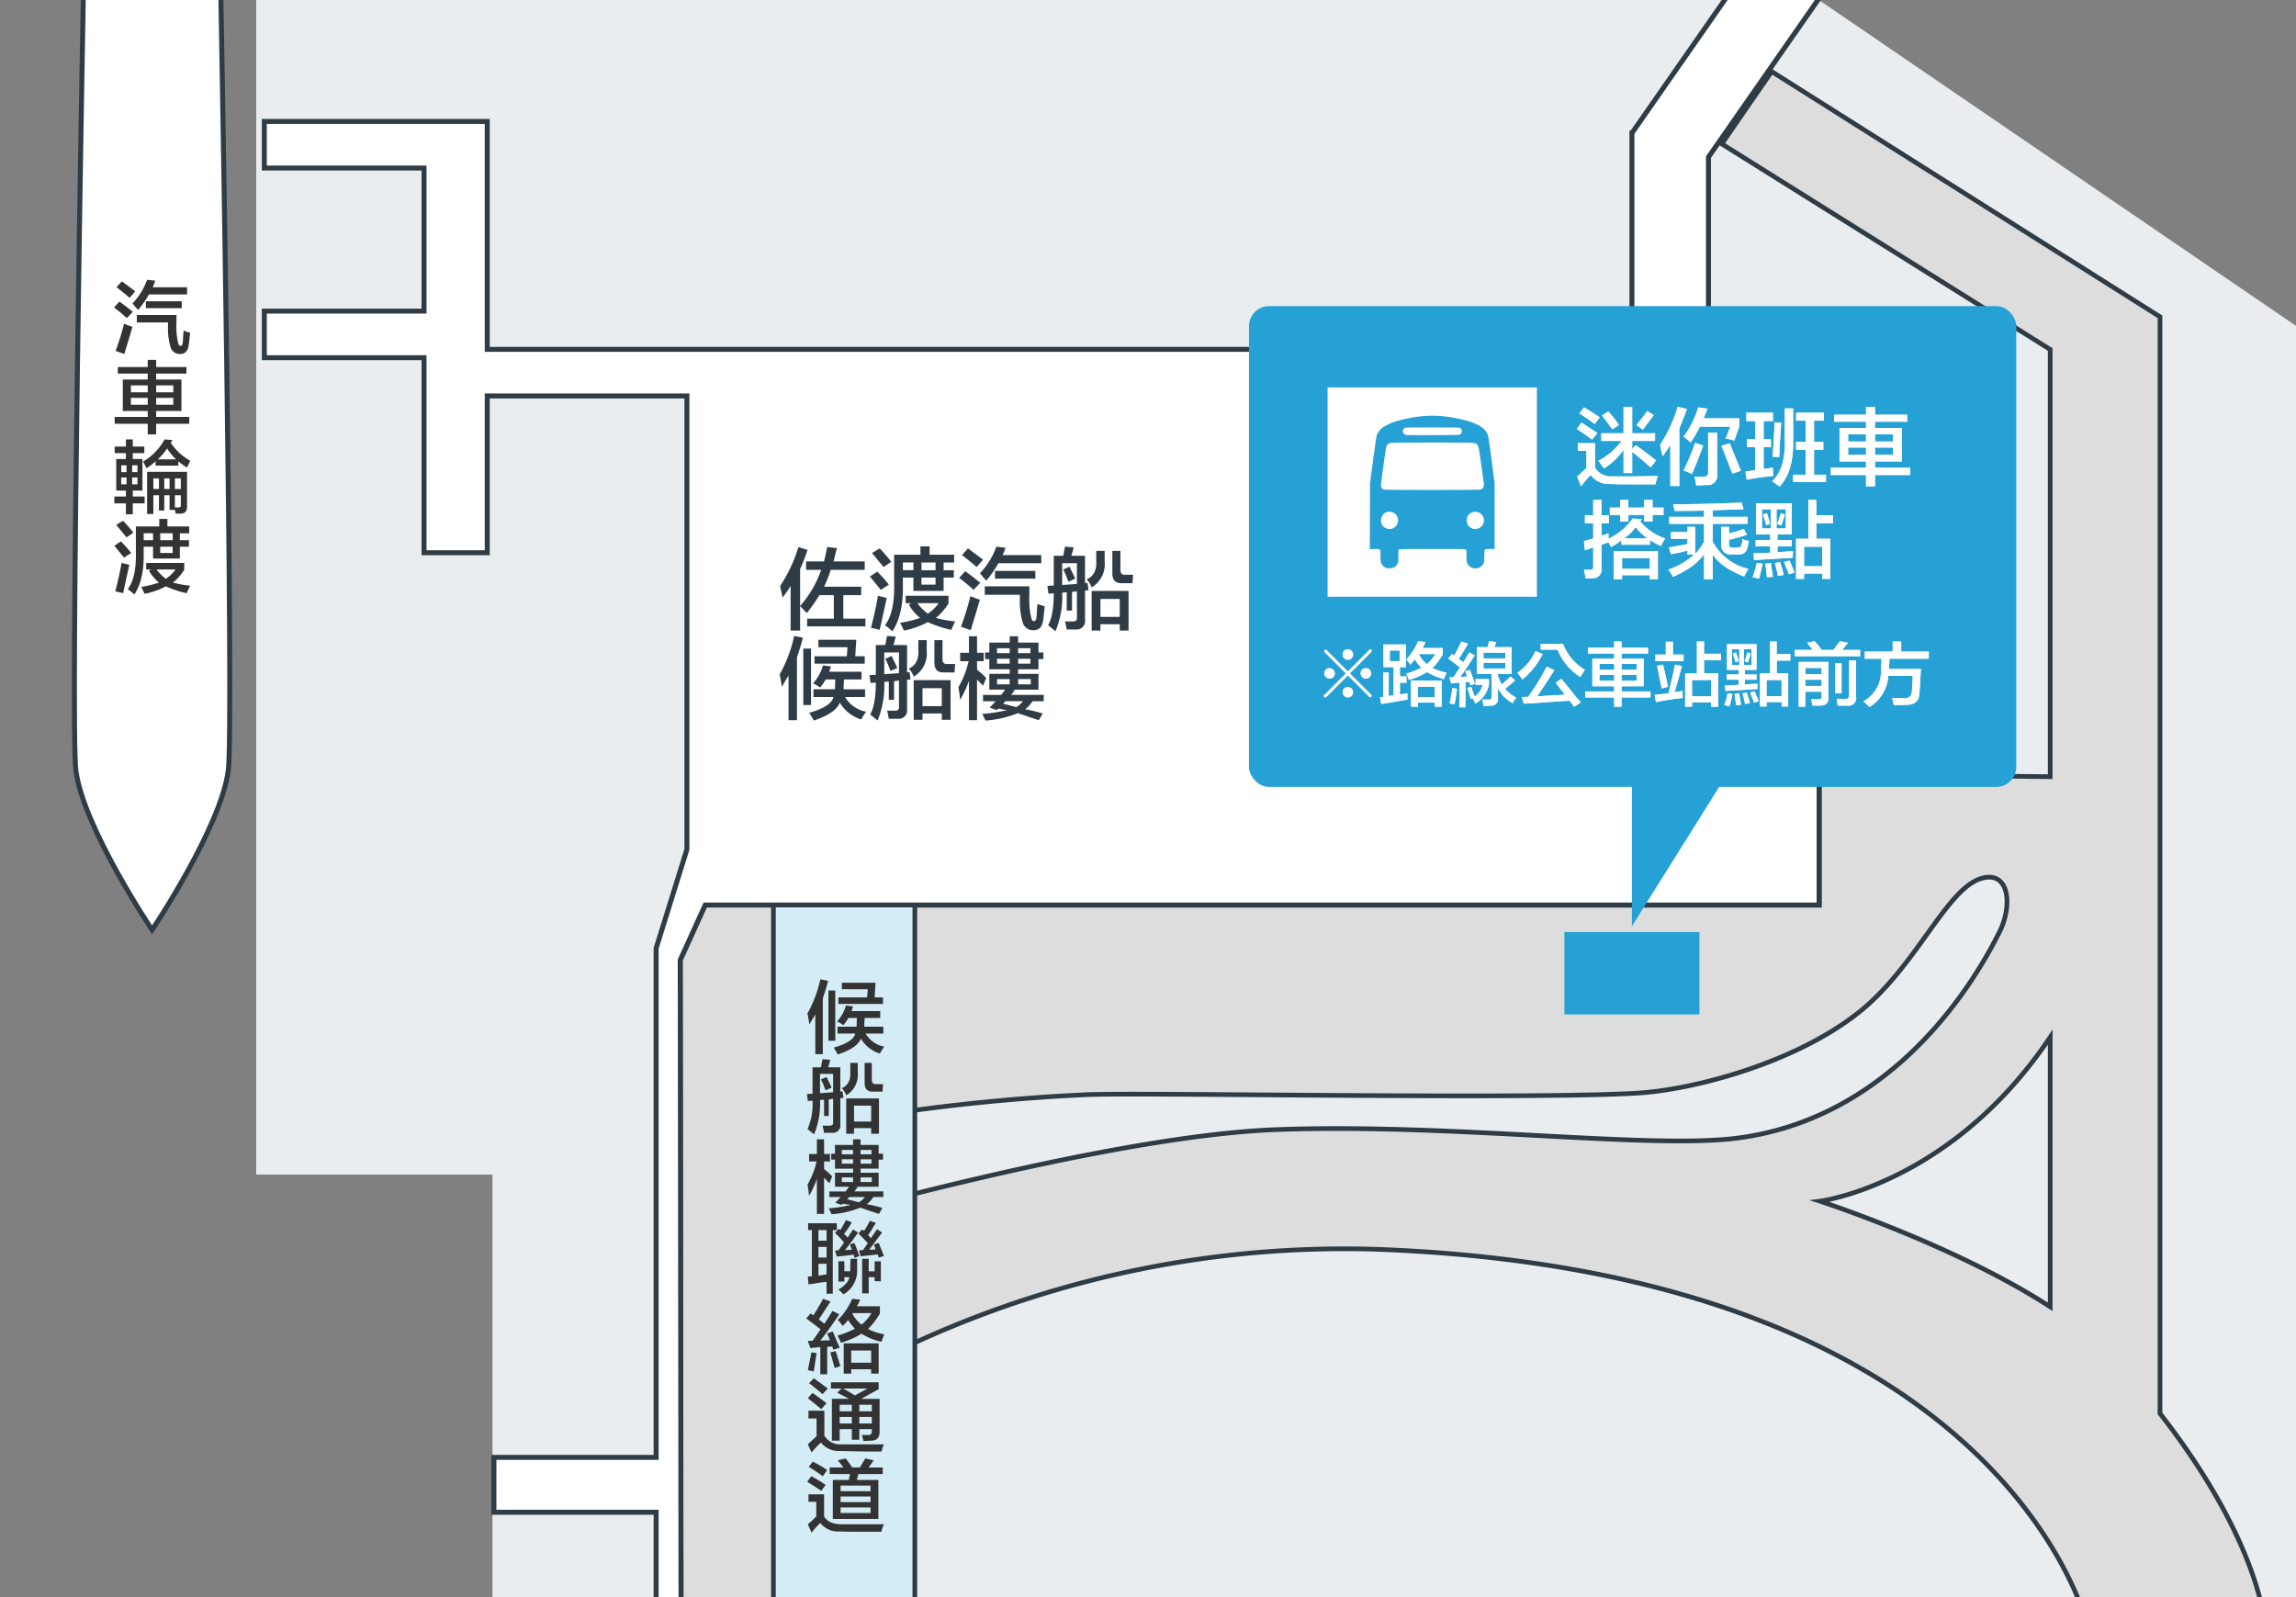 <svg xmlns="http://www.w3.org/2000/svg" viewBox="0 0 460 320"><rect x="0" y="0" width="460" height="320" fill="#808080" stroke="none"/><defs><style>.cls-1{fill:#e9edef;fill-rule:evenodd;}.cls-2,.cls-7{fill:none;}.cls-3{fill:#ddd;}.cls-3,.cls-4,.cls-7{stroke:#2f3c45;stroke-miterlimit:10;}.cls-3,.cls-7{stroke-width:0.939px;}.cls-4,.cls-5{fill:#fff;}.cls-6,.cls-8{fill:#26a1d6;}.cls-6{opacity:0.2;}.cls-9{fill:#2f3c45;}.cls-10{fill:#333;}</style></defs><title>terminal_zh-hant</title><g id="フロア"><polygon class="cls-1" points="51.333 0 51.333 235.333 98.667 235.333 98.667 320.667 460 320.667 460 65.292 364.417 0 51.333 0"/><rect class="cls-2" x="147.448" y="181.333" width="30.636"/><path class="cls-2" d="M400.621,186.667c2.6-5.224,2-12.333-3.667-10.667-6.97,2.05-12.959,17.519-24.333,26.667-12.8,10.294-33.214,15.627-44.333,16.333-21,1.333-99.5-.167-110.667.333-15.5.694-28.911,2.351-35.667,3.3V239.51c21.7-5.478,52.681-12.385,73.667-13.177,35.333-1.333,75,4.008,92.667,1.667C375.954,224.333,392.806,202.338,400.621,186.667Z"/><path class="cls-2" d="M364.621,240.667s27.067,8.8,46.133,21.164V207.8C390.954,237.333,364.621,240.667,364.621,240.667Z"/><path class="cls-3" d="M432.754,283.21V63.479h0l-77.8-49.146-10,14.5,65.8,41.194v85.592l-46.3-.522v26.236H141.287l-5,11L136.447,325l.007,6,45.5-.333V269.638a206.256,206.256,0,0,1,94.667-19.3C402.287,255.333,418.287,326,418.287,326l35.667,1.333S453.938,310.394,432.754,283.21ZM255.621,226.333c-20.986.792-51.967,7.7-73.667,13.177V222.634c6.755-.949,20.164-2.606,35.667-3.3,11.169-.5,89.667,1,110.667-.333,11.119-.706,31.533-6.039,44.333-16.333C384,193.519,389.984,178.05,396.954,176c5.667-1.667,6.272,5.443,3.667,10.667-7.815,15.671-24.667,37.667-52.333,41.333C330.622,230.341,290.954,225,255.621,226.333Zm155.133,35.5c-19.067-12.368-46.133-21.164-46.133-21.164s26.333-3.333,46.133-32.87Z"/><polygon class="cls-3" points="178.084 181.333 364.454 181.333 364.454 155.097 178.621 153 178.084 181.333"/><polygon class="cls-4" points="342.287 31.481 365.636 -2.042 353.054 -10.806 326.955 26.667 326.954 26.667 326.954 70 97.621 70 97.621 62.333 97.621 33.667 97.621 24.333 84.954 24.333 52.954 24.333 52.954 33.667 84.954 33.667 84.954 62.333 52.954 62.333 52.954 71.667 84.954 71.667 84.954 110.75 97.621 110.75 97.621 79.333 137.621 79.333 137.621 170.188 131.454 190 131.454 292 98.954 292 98.954 303 131.454 303 131.454 325 136.447 325 136.287 192.333 141.287 181.333 147.448 181.333 147.448 181.333 178.084 181.333 364.454 181.333 364.454 155.097 364.454 79.333 364.454 78 364.454 70 342.287 70 342.287 31.481"/><rect class="cls-5" x="154.954" y="181.333" width="28.333" height="184.333"/><rect class="cls-6" x="154.954" y="181.333" width="28.333" height="184.333"/><rect class="cls-7" x="154.954" y="181.333" width="28.333" height="184.333"/><path class="cls-4" d="M44.244-1.17H16.7s-2.662,146.495-1.5,155.522c1.471,11.431,15.27,31.959,15.27,31.959s13.8-20.528,15.27-31.959C46.906,145.325,44.244-1.17,44.244-1.17Z"/></g><g id="レイヤー_6" data-name="レイヤー 6"><rect class="cls-8" x="313.427" y="186.75" width="27.054" height="16.5"/></g><g id="中国語繁体"><g id="中国語繁体字吹き出し"><polygon class="cls-8" points="344.95 156.843 326.95 185.584 326.95 153.251 344.95 156.843"/><rect class="cls-8" x="250.235" y="61.334" width="153.718" height="96.333" rx="3.995" ry="3.995"/><rect class="cls-5" x="265.977" y="77.625" width="41.935" height="41.935"/><path class="cls-8" d="M292.3,87.123a.685.685,0,0,0,.567-.6.807.807,0,0,0-.363-.8c-.127-.058-1.685-.08-5.577-.079-5.011,0-5.411.011-5.55.123a.772.772,0,0,0-.169,1.053.6.6,0,0,0,.334.27c.108.023.228.054.266.067C281.979,87.215,292.044,87.182,292.3,87.123ZM296.492,98.1a1.3,1.3,0,0,0,.533-.219,1.464,1.464,0,0,0,.263-1.012c-.017-.116-.249-1.785-.516-3.708-.5-3.6-.554-3.85-.906-4.167s-.19-.322-8.835-.325c-5.85,0-8.244.02-8.471.077a1.146,1.146,0,0,0-.834.858c-.175.612-1.1,7.489-1.051,7.772a.9.9,0,0,0,.738.728C277.917,98.189,296.06,98.186,296.492,98.1Zm-.14,7.693a1.706,1.706,0,0,0,0-3.063,1.728,1.728,0,0,0-2.383.863,2.074,2.074,0,0,0,.051,1.437A1.72,1.72,0,0,0,296.351,105.8Zm-17.39.1a1.734,1.734,0,0,0,1.13-1.612,1.694,1.694,0,0,0-1.716-1.741,1.511,1.511,0,0,0-1.138.425,1.788,1.788,0,0,0-.067,2.546A1.839,1.839,0,0,0,278.962,105.895Zm-1.344,7.871a2.015,2.015,0,0,1-.867-.839c-.134-.251-.153-.42-.177-1.549a4.512,4.512,0,0,0-.108-1.319,6.175,6.175,0,0,0-1.051-.053h-.971l.021-6.6.021-6.6.612-4.576c.336-2.517.66-4.737.719-4.934a3.521,3.521,0,0,1,1.073-1.544,10.434,10.434,0,0,1,2.522-1.258,29.829,29.829,0,0,1,3.274-.777,22.776,22.776,0,0,1,9.127.1c3.837.748,5.752,1.784,6.291,3.4.1.292.343,1.963.743,5.042l.6,4.6V110h-.933a5.767,5.767,0,0,0-1.014.053,4.364,4.364,0,0,0-.11,1.284c-.033,1.428-.1,1.673-.588,2.1a1.846,1.846,0,0,1-2.908-.688,8.286,8.286,0,0,1-.081-1.4c0-.934-.019-1.15-.11-1.242s-.806-.11-6.719-.11-6.62.012-6.719.11-.111.312-.111,1.285c0,1.086-.013,1.2-.167,1.526a1.427,1.427,0,0,1-.818.8A2.459,2.459,0,0,1,277.618,113.765Z"/></g><g id="中国語繁体字"><path class="cls-5" d="M318.971,88.073q-.466-.331-1.262-.93l-1.793-1.2.93-1.262q.664.4,1.859,1.2.863.6,1.328.863Zm-2.191,9.363-.8-1.926q.4-.331,1.129-1.062a7.515,7.515,0,0,1,.73-.664V90.331h-1.727V88.8h3.453v4.914a3.651,3.651,0,0,0,3.453,1.727q2.522.067,9.164-.066l-.133.266a11.334,11.334,0,0,0-.4,1.395H326.01q-2.06,0-3.387-.066a4.463,4.463,0,0,1-3.918-1.793A17.348,17.348,0,0,0,316.78,97.437ZM319.5,84.952q-.466-.331-1.262-.93l-1.793-1.2.93-1.2q1.66,1,3.121,1.992Zm1.328,3.387V86.812h4.449V81.565h1.727v5.246h4.582v1.527h-4.582V90l.73-.8q1.793,1.263,4.051,3.055l-1.062,1.395q-1.462-1.327-3.719-3.121v4.25H325.28V90.132a13.854,13.854,0,0,1-3.918,3.719q-.532-.729-1.129-1.527a13.021,13.021,0,0,0,4.648-3.984Zm2.191-2.324q-1-1.395-2.059-2.789l1.262-.8a23.923,23.923,0,0,1,2.125,2.723Zm6.109.066-1.262-.93a32.977,32.977,0,0,0,2.125-2.789l1.328.8q-.466.665-1.395,1.859Q329.4,85.75,329.131,86.081Z"/><path class="cls-5" d="M333.124,91.394a13.108,13.108,0,0,1-.465-2.059.493.493,0,0,1-.066-.2,27.884,27.884,0,0,0,3.52-7.637l1.859.465q-.731,1.992-1.527,3.852V97.37h-1.793v-8.3A23.4,23.4,0,0,1,333.124,91.394Zm14.344-3.121a1.011,1.011,0,0,1-.4-.133q-.93-.2-1.328-.266l.93-2.391h-6.109a24.618,24.618,0,0,1-1.859,3.188,13,13,0,0,0-1.395-1.2,18.119,18.119,0,0,0,2.922-5.844l1.859.266q-.4,1.063-.8,1.926h7.172v1.594Zm-8.5,6.707q-.665-.331-1.66-.73a49.438,49.438,0,0,0,2.324-5.512l1.594.531Q340.428,91.593,338.967,94.979Zm.863,2.258a17.183,17.183,0,0,0-.332-1.727h1.727q1.062.066,1-.93v-7.9h1.793v8.3a1.874,1.874,0,0,1-2.125,2.191c-.178,0-.51.021-1,.066Zm7.238-2.324a5.345,5.345,0,0,0-.266-.73q-1.2-3.187-1.926-4.848l1.66-.531q.929,2.325,2.258,5.512Z"/><path class="cls-5" d="M349.888,84.354v-1.66H355.2v1.66h-1.859v3.652H354.8V89.6h-1.461v4.383c.221-.044.531-.088.93-.133a5.655,5.655,0,0,1,.93-.133q0,.864.066,1.66a47.731,47.731,0,0,0-5.312.73l-.266-1.66a15.3,15.3,0,0,0,1.992-.266V89.6h-1.66V88.007h1.66V84.354ZM356.529,97.5a15.263,15.263,0,0,0-1.461-1.062,8.229,8.229,0,0,0,1.992-3.387,16.544,16.544,0,0,0,.531-4.781V81.831h1.66v6.508Q359.383,94.449,356.529,97.5Zm-.066-5.91q-.665-.066-1.328-.066.265-3.054.4-6.906l1.328.066q-.067,1-.2,2.988Q356.528,90.332,356.462,91.593Zm3.387-7.3V82.694h5.578v1.594h-1.992v4.25h1.859v1.594h-1.859v4.98h2.391v1.461h-6.574V95.112h2.523v-4.98h-1.926V88.538h1.926v-4.25Z"/><path class="cls-5" d="M367.481,84.487V83.093h6.375V81.565h1.793v1.527h6.441v1.395h-6.441v1.262h5.379v6.707h-5.379v1.262h7.039v1.461h-7.039v2.258h-1.793V95.179h-7.039V93.718h7.039V92.456h-5.312V85.749h5.313V84.487Zm2.789,2.523v1.461h3.586V87.011Zm0,2.656v1.461h3.586V89.667Zm9.031-2.656h-3.652v1.461H379.3Zm-3.652,2.656v1.461H379.3V89.667Z"/><path class="cls-5" d="M317.542,104.821v-1.594h1.66v-3.055h1.66v3.055h1.461v1.594h-1.461v2.523l1.395-.465v1.063a12.224,12.224,0,0,0,4.848-4.051l1.793.133-.266.465a10.8,10.8,0,0,0,4.98,3.387,16.9,16.9,0,0,0-.863,1.527,16.162,16.162,0,0,1-2.191-1.2v.93h-5.711v-.863a16.576,16.576,0,0,1-2.059,1.328l-.531-.93-1.395.465v4.781a1.672,1.672,0,0,1-1.66,1.926q-.6,0-1.527.066a7.115,7.115,0,0,1-.133-.863q-.133-.532-.2-.863h1.063q.863.066.8-.664v-3.852l-1.66.6-.2-1.859q.863-.2,1.859-.531v-3.055Zm4.98-1.66V101.7h2.059v-1.527h1.66V101.7h3.188v-1.527h1.66V101.7h2.191v1.461h-2.191v1.328h-1.66v-1.328h-3.187v1.328h-1.66v-1.328Zm.8,12.883V110.4h8.832v5.645h-1.594v-.8H324.98v.8Zm1.66-4.25v2.191h5.578v-2.191Zm2.723-6.176a10.257,10.257,0,0,1-2.324,2.258h4.715A11.189,11.189,0,0,1,327.7,105.618Z"/><path class="cls-5" d="M335.5,102.364a7.023,7.023,0,0,1-.133-.8,1.52,1.52,0,0,1-.133-.531q6.242,0,13.68-.332l.4,1.328-6.176.2v1.328h6.973v1.395H343.14v3.586a10.908,10.908,0,0,0,7.172,5.445,7.429,7.429,0,0,0-.863,1.527q-4.715-1.86-6.309-4.449v4.98h-1.727V111q-1.727,2.59-6.242,4.582a8.224,8.224,0,0,0-.93-1.461,14.916,14.916,0,0,0,5.18-2.988h-1.328v-.8q-.665.133-1.992.465a11.674,11.674,0,0,0-1.328.266l-.4-1.395q1.46-.2,3.719-.664v-1.062h-3.32v-1.328h3.32v-1.062h1.527V111a13,13,0,0,0,1.793-2.457v-3.586h-6.973V103.56h6.973V102.3Q339.288,102.365,335.5,102.364Zm11.355,8.7a1.761,1.761,0,0,1-1.992-1.992v-3.52h1.527v1.328q.863-.2,2.523-.73a3.82,3.82,0,0,1,.465-.2l.6,1.2q-.6.2-1.992.6a15.882,15.882,0,0,0-1.594.465v.73q-.067.864.863.8h.73q.863,0,.93-.664a2.674,2.674,0,0,0,.2-1.062,4.035,4.035,0,0,0,.8.266,2.13,2.13,0,0,1,.465.133q-.067.2-.133.465a2.7,2.7,0,0,1-.2.93,1.539,1.539,0,0,1-1.727,1.262Z"/><path class="cls-5" d="M352.406,115.911a2.131,2.131,0,0,1-.6-.133,4.348,4.348,0,0,1-.664-.133,14.867,14.867,0,0,0,.8-2.855l1.2.133q-.2,1-.6,2.59A2.145,2.145,0,0,1,352.406,115.911Zm-.6-8.832v-6.242h7.172v6.242h-2.855v1.129h2.855v1.262h-2.855v1.2a28.751,28.751,0,0,1,3.121-.2,12.519,12.519,0,0,0-.066,1.262q-.6.067-6.508.4-1,.067-1.262.066l-.066-1.328,3.32-.133V109.47h-2.922v-1.262h2.922v-1.129Zm1.2-5.047v3.852H354.8v-3.852Zm.863,3.188q-.067-.265-.266-.93-.267-.8-.4-1.2l.8-.266c.044.178.133.465.266.863a11.286,11.286,0,0,1,.332,1.262ZM354,115.646q-.067-.731-.266-2.324.132,1.063-.066-.4l1.129-.133q.066.4.133,1.129.2,1.128.266,1.66Zm2.191-.266q-.067-.466-.266-1.262-.2-.863-.332-1.328l1.063-.133q.132.532.465,1.527a5.992,5.992,0,0,0,.266,1Zm1.594-13.348h-1.859v3.852h1.859Zm-.93,3.254-.8-.332q.331-.8.73-2.125l.8.266a.509.509,0,0,1-.066.2A16.947,16.947,0,0,1,356.855,105.286Zm1.527,9.762a10.1,10.1,0,0,0-.531-1.328q-.267-.729-.4-1.129l1.063-.266q.265.532.664,1.527.2.53.332.863Zm1.461.93v-8.035H362.3v-7.77h1.594v3.055h3.32v1.594h-3.32v3.121h2.789v8.035h-1.594v-1.062h-3.652v1.063Zm1.594-6.441v3.918h3.652v-3.918Z"/><path class="cls-5" d="M318.971,88.073q-.466-.331-1.262-.93l-1.793-1.2.93-1.262q.664.4,1.859,1.2.863.6,1.328.863Zm-2.191,9.363-.8-1.926q.4-.331,1.129-1.062a7.515,7.515,0,0,1,.73-.664V90.331h-1.727V88.8h3.453v4.914a3.651,3.651,0,0,0,3.453,1.727q2.522.067,9.164-.066l-.133.266a11.334,11.334,0,0,0-.4,1.395H326.01q-2.06,0-3.387-.066a4.463,4.463,0,0,1-3.918-1.793A17.348,17.348,0,0,0,316.78,97.437ZM319.5,84.952q-.466-.331-1.262-.93l-1.793-1.2.93-1.2q1.66,1,3.121,1.992Zm1.328,3.387V86.812h4.449V81.565h1.727v5.246h4.582v1.527h-4.582V90l.73-.8q1.793,1.263,4.051,3.055l-1.062,1.395q-1.462-1.327-3.719-3.121v4.25H325.28V90.132a13.854,13.854,0,0,1-3.918,3.719q-.532-.729-1.129-1.527a13.021,13.021,0,0,0,4.648-3.984Zm2.191-2.324q-1-1.395-2.059-2.789l1.262-.8a23.923,23.923,0,0,1,2.125,2.723Zm6.109.066-1.262-.93a32.977,32.977,0,0,0,2.125-2.789l1.328.8q-.466.665-1.395,1.859Q329.4,85.75,329.131,86.081Z"/><path class="cls-5" d="M333.124,91.394a13.108,13.108,0,0,1-.465-2.059.493.493,0,0,1-.066-.2,27.884,27.884,0,0,0,3.52-7.637l1.859.465q-.731,1.992-1.527,3.852V97.37h-1.793v-8.3A23.4,23.4,0,0,1,333.124,91.394Zm14.344-3.121a1.011,1.011,0,0,1-.4-.133q-.93-.2-1.328-.266l.93-2.391h-6.109a24.618,24.618,0,0,1-1.859,3.188,13,13,0,0,0-1.395-1.2,18.119,18.119,0,0,0,2.922-5.844l1.859.266q-.4,1.063-.8,1.926h7.172v1.594Zm-8.5,6.707q-.665-.331-1.66-.73a49.438,49.438,0,0,0,2.324-5.512l1.594.531Q340.428,91.593,338.967,94.979Zm.863,2.258a17.183,17.183,0,0,0-.332-1.727h1.727q1.062.066,1-.93v-7.9h1.793v8.3a1.874,1.874,0,0,1-2.125,2.191c-.178,0-.51.021-1,.066Zm7.238-2.324a5.345,5.345,0,0,0-.266-.73q-1.2-3.187-1.926-4.848l1.66-.531q.929,2.325,2.258,5.512Z"/><path class="cls-5" d="M349.888,84.354v-1.66H355.2v1.66h-1.859v3.652H354.8V89.6h-1.461v4.383c.221-.044.531-.088.93-.133a5.655,5.655,0,0,1,.93-.133q0,.864.066,1.66a47.731,47.731,0,0,0-5.312.73l-.266-1.66a15.3,15.3,0,0,0,1.992-.266V89.6h-1.66V88.007h1.66V84.354ZM356.529,97.5a15.263,15.263,0,0,0-1.461-1.062,8.229,8.229,0,0,0,1.992-3.387,16.544,16.544,0,0,0,.531-4.781V81.831h1.66v6.508Q359.383,94.449,356.529,97.5Zm-.066-5.91q-.665-.066-1.328-.066.265-3.054.4-6.906l1.328.066q-.067,1-.2,2.988Q356.528,90.332,356.462,91.593Zm3.387-7.3V82.694h5.578v1.594h-1.992v4.25h1.859v1.594h-1.859v4.98h2.391v1.461h-6.574V95.112h2.523v-4.98h-1.926V88.538h1.926v-4.25Z"/><path class="cls-5" d="M367.481,84.487V83.093h6.375V81.565h1.793v1.527h6.441v1.395h-6.441v1.262h5.379v6.707h-5.379v1.262h7.039v1.461h-7.039v2.258h-1.793V95.179h-7.039V93.718h7.039V92.456h-5.312V85.749h5.313V84.487Zm2.789,2.523v1.461h3.586V87.011Zm0,2.656v1.461h3.586V89.667Zm9.031-2.656h-3.652v1.461H379.3Zm-3.652,2.656v1.461H379.3V89.667Z"/><path class="cls-5" d="M317.542,104.821v-1.594h1.66v-3.055h1.66v3.055h1.461v1.594h-1.461v2.523l1.395-.465v1.063a12.224,12.224,0,0,0,4.848-4.051l1.793.133-.266.465a10.8,10.8,0,0,0,4.98,3.387,16.9,16.9,0,0,0-.863,1.527,16.162,16.162,0,0,1-2.191-1.2v.93h-5.711v-.863a16.576,16.576,0,0,1-2.059,1.328l-.531-.93-1.395.465v4.781a1.672,1.672,0,0,1-1.66,1.926q-.6,0-1.527.066a7.115,7.115,0,0,1-.133-.863q-.133-.532-.2-.863h1.063q.863.066.8-.664v-3.852l-1.66.6-.2-1.859q.863-.2,1.859-.531v-3.055Zm4.98-1.66V101.7h2.059v-1.527h1.66V101.7h3.188v-1.527h1.66V101.7h2.191v1.461h-2.191v1.328h-1.66v-1.328h-3.187v1.328h-1.66v-1.328Zm.8,12.883V110.4h8.832v5.645h-1.594v-.8H324.98v.8Zm1.66-4.25v2.191h5.578v-2.191Zm2.723-6.176a10.257,10.257,0,0,1-2.324,2.258h4.715A11.189,11.189,0,0,1,327.7,105.618Z"/><path class="cls-5" d="M335.5,102.364a7.023,7.023,0,0,1-.133-.8,1.52,1.52,0,0,1-.133-.531q6.242,0,13.68-.332l.4,1.328-6.176.2v1.328h6.973v1.395H343.14v3.586a10.908,10.908,0,0,0,7.172,5.445,7.429,7.429,0,0,0-.863,1.527q-4.715-1.86-6.309-4.449v4.98h-1.727V111q-1.727,2.59-6.242,4.582a8.224,8.224,0,0,0-.93-1.461,14.916,14.916,0,0,0,5.18-2.988h-1.328v-.8q-.665.133-1.992.465a11.674,11.674,0,0,0-1.328.266l-.4-1.395q1.46-.2,3.719-.664v-1.062h-3.32v-1.328h3.32v-1.062h1.527V111a13,13,0,0,0,1.793-2.457v-3.586h-6.973V103.56h6.973V102.3Q339.288,102.365,335.5,102.364Zm11.355,8.7a1.761,1.761,0,0,1-1.992-1.992v-3.52h1.527v1.328q.863-.2,2.523-.73a3.82,3.82,0,0,1,.465-.2l.6,1.2q-.6.2-1.992.6a15.882,15.882,0,0,0-1.594.465v.73q-.067.864.863.8h.73q.863,0,.93-.664a2.674,2.674,0,0,0,.2-1.062,4.035,4.035,0,0,0,.8.266,2.13,2.13,0,0,1,.465.133q-.067.2-.133.465a2.7,2.7,0,0,1-.2.93,1.539,1.539,0,0,1-1.727,1.262Z"/><path class="cls-5" d="M352.406,115.911a2.131,2.131,0,0,1-.6-.133,4.348,4.348,0,0,1-.664-.133,14.867,14.867,0,0,0,.8-2.855l1.2.133q-.2,1-.6,2.59A2.145,2.145,0,0,1,352.406,115.911Zm-.6-8.832v-6.242h7.172v6.242h-2.855v1.129h2.855v1.262h-2.855v1.2a28.751,28.751,0,0,1,3.121-.2,12.519,12.519,0,0,0-.066,1.262q-.6.067-6.508.4-1,.067-1.262.066l-.066-1.328,3.32-.133V109.47h-2.922v-1.262h2.922v-1.129Zm1.2-5.047v3.852H354.8v-3.852Zm.863,3.188q-.067-.265-.266-.93-.267-.8-.4-1.2l.8-.266c.044.178.133.465.266.863a11.286,11.286,0,0,1,.332,1.262ZM354,115.646q-.067-.731-.266-2.324.132,1.063-.066-.4l1.129-.133q.066.4.133,1.129.2,1.128.266,1.66Zm2.191-.266q-.067-.466-.266-1.262-.2-.863-.332-1.328l1.063-.133q.132.532.465,1.527a5.992,5.992,0,0,0,.266,1Zm1.594-13.348h-1.859v3.852h1.859Zm-.93,3.254-.8-.332q.331-.8.73-2.125l.8.266a.509.509,0,0,1-.066.2A16.947,16.947,0,0,1,356.855,105.286Zm1.527,9.762a10.1,10.1,0,0,0-.531-1.328q-.267-.729-.4-1.129l1.063-.266q.265.532.664,1.527.2.53.332.863Zm1.461.93v-8.035H362.3v-7.77h1.594v3.055h3.32v1.594h-3.32v3.121h2.789v8.035h-1.594v-1.062h-3.652v1.063Zm1.594-6.441v3.918h3.652v-3.918Z"/><path class="cls-5" d="M265.233,139.354l4.43-4.43-4.211-4.211a.279.279,0,1,1,.383-.383l4.211,4.211,4.375-4.375q.164-.164.328.055a.393.393,0,0,1-.055.438l-4.266,4.266,4.32,4.32q.164.438-.328.438l-4.375-4.375-4.375,4.375Q265.233,139.847,265.233,139.354Zm1.148-5.469a1.039,1.039,0,1,1-1.039,1.039A.986.986,0,0,1,266.382,133.886Zm3.664-3.773a1.039,1.039,0,1,1-1.039,1.039A.986.986,0,0,1,270.046,130.112Zm0,7.547a1.039,1.039,0,1,1-1.039,1.039A.986.986,0,0,1,270.046,137.659Zm3.609-3.773a1.039,1.039,0,1,1-1.039,1.039A.986.986,0,0,1,273.655,133.886Z"/><path class="cls-5" d="M277.182,133.667v-4.539h4.484v4.539h-1.2v1.859h1.313v1.258h-1.312v2.352a3.72,3.72,0,0,0,.711-.109q.546-.054.82-.109a6.955,6.955,0,0,0,0,1.258q-1.148.164-3.227.547-1.368.218-2.023.328l-.273-1.367.656-.055v-4.867h1.094v4.7l.984-.164v-5.633Zm1.258-3.336v2.133h1.969v-2.133Zm10.883,5.742a13.791,13.791,0,0,1-3.445-1.422,14.1,14.1,0,0,1-3.609,1.586,5.294,5.294,0,0,0-.547-1.258,15.768,15.768,0,0,0,3.063-1.2,5.906,5.906,0,0,1-1.312-1.7,4.116,4.116,0,0,1-.6.711q-.22.274-.328.383a3.026,3.026,0,0,0-.164-.273q-.22-.272-.6-.766a14.4,14.4,0,0,0,2.352-3.664l1.477.164a2.42,2.42,0,0,1-.219.438l-.383.766h4.047V131.1a11.292,11.292,0,0,1-2.078,2.734,10.393,10.393,0,0,0,2.844.93A6.763,6.763,0,0,0,289.322,136.073Zm-6.617,5.523v-5.25h6.125v5.25h-1.367v-.82h-3.391v.82Zm1.367-3.992v2.078h3.391V137.6Zm3.5-6.562h-3.336a6.893,6.893,0,0,0,1.641,2.023A7.705,7.705,0,0,0,287.572,131.042Z"/><path class="cls-5" d="M290.759,136.948l-.383-1.2.82-.055,1.313-1.969-2.352-1.8.766-.875q.164.11.438.273.765-1.367,1.422-2.789l1.313.438q-.876,1.586-1.859,3.063.492.328.93.656.656-.984,1.2-1.969l1.094.6q-1.7,2.625-2.9,4.32l1.422-.109-.437-1.039.93-.273q.656,1.641,1.039,2.789l-.93.328v-.109a2.471,2.471,0,0,0-.219-.6,5.445,5.445,0,0,0-.766.055v5.031h-1.2v-4.977l-.383.055A10.883,10.883,0,0,0,290.759,136.948Zm.656,4.156q-.274-.056-.656-.109a1.468,1.468,0,0,0-.328-.055q.328-1.421.547-3.062l.93.109Q291.688,139.792,291.415,141.1Zm3.281-1.094a3.708,3.708,0,0,1-.164-.437q-.164-.6-.547-1.75l.766-.219a6.51,6.51,0,0,0,.219.656q.108.22.492,1.313a4.088,4.088,0,0,0,1.586-2.352h-1.422v-1.148h2.68v1.148A5.794,5.794,0,0,1,295.571,141a7.283,7.283,0,0,0-.383-.875.668.668,0,0,0-.109-.164Zm1.2-4.977v-5.359h2.133q.164-.6.273-1.2l1.477.164-.383,1.039h3.445v5.359H300.11v.383a12.624,12.624,0,0,0,.766,1.75q.929-.82,1.75-1.641l.93.82q-.22.164-.711.6-.274.22-1.312,1.094a8.863,8.863,0,0,0,2.242,1.75,6.106,6.106,0,0,0-.711,1.094,7.063,7.063,0,0,1-2.953-3.008v2.078a1.264,1.264,0,0,1-1.367,1.422q-.656.054-1.531.055a.9.9,0,0,0-.055-.219,4.8,4.8,0,0,0-.164-1.039h1.094c.547.036.8-.182.766-.656v-4.484Zm1.313-4.266v1.148h4.375v-1.148Zm0,2.023v1.148h4.375v-1.148Z"/><path class="cls-5" d="M305.012,136.128a8.838,8.838,0,0,0-.656-.875c-.146-.182-.256-.328-.328-.437a10.691,10.691,0,0,0,3.609-4.375l1.422.6A15.083,15.083,0,0,1,305.012,136.128Zm.273,4.867-.383-1.312a5.662,5.662,0,0,0,.656-.055h.6a46,46,0,0,0,3.719-6.07l1.531.711q-1.532,2.461-3.445,5.25l5.578-.328q-.384-.492-1.094-1.367-.492-.71-.766-1.039l1.148-.766q.984,1.2,3.063,3.773.546.6.82.93l-1.312.875-.93-1.2q-2.079.108-6.453.438Zm11.32-5.359a11.539,11.539,0,0,1-4.539-5.469h-3.391v-1.148h4.484a10.409,10.409,0,0,0,4.375,5.2,1.562,1.562,0,0,0-.164.219Q316.879,135.253,316.605,135.636Z"/><path class="cls-5" d="M318.147,130.933v-1.148h5.25v-1.258h1.477v1.258h5.3v1.148h-5.3v1.039h4.43V137.5h-4.43v1.039h5.8v1.2h-5.8V141.6H323.4v-1.859h-5.8v-1.2h5.8V137.5h-4.375v-5.523H323.4v-1.039Zm2.3,2.078v1.2H323.4v-1.2Zm0,2.188v1.2H323.4v-1.2Zm7.438-2.187h-3.008v1.2h3.008Zm-3.008,2.188v1.2h3.008v-1.2Z"/><path class="cls-5" d="M331.772,140.667l-.273-1.422q1.313-.164,2.789-.328.218-.929.6-2.516.492-2.241.711-3.227l1.367.273q-.82,3.117-1.477,5.25l1.641-.273a9.08,9.08,0,0,0,0,1.422A50.228,50.228,0,0,0,331.772,140.667Zm-.109-8.2v-1.312h2.078v-2.57h1.422v2.57H337.3v1.313Zm1.258,5.469q-.056-.328-.219-.984-.438-2.351-.711-3.555l1.2-.219c.036.146.091.383.164.711q.546,2.3.82,3.719Zm4.7,3.664v-6.672h2.352v-6.4H341.4v2.461h3.391V132.3H341.4v2.625h2.844V141.6h-1.422v-.875h-3.828v.875Zm1.367-5.359v3.281h3.828v-3.281Z"/><path class="cls-5" d="M346.5,141.487a1.759,1.759,0,0,1-.492-.109,3.6,3.6,0,0,1-.547-.109,12.241,12.241,0,0,0,.656-2.352l.984.109q-.164.82-.492,2.133A1.782,1.782,0,0,1,346.5,141.487Zm-.492-7.273v-5.141h5.906v5.141h-2.352v.93h2.352v1.039h-2.352v.984a23.677,23.677,0,0,1,2.57-.164,10.278,10.278,0,0,0-.055,1.039q-.492.056-5.359.328c-.547.037-.894.055-1.039.055l-.055-1.094,2.734-.109v-1.039h-2.406v-1.039h2.406v-.93Zm.984-4.156v3.172h1.477v-3.172Zm.711,2.625c-.037-.146-.109-.4-.219-.766q-.22-.656-.328-.984l.656-.219c.036.146.109.383.219.711a9.34,9.34,0,0,1,.273,1.039Zm.109,8.586q-.056-.6-.219-1.914.108.876-.055-.328l.93-.109c.036.219.072.529.109.93q.164.929.219,1.367Zm1.8-.219q-.056-.384-.219-1.039-.164-.71-.273-1.094l.875-.109q.108.438.383,1.258a4.921,4.921,0,0,0,.219.82Zm1.313-10.992H349.4v3.172h1.531Zm-.766,2.68-.656-.273q.272-.656.6-1.75l.656.219a.419.419,0,0,1-.055.164A13.967,13.967,0,0,1,350.163,132.737Zm1.258,8.039a8.315,8.315,0,0,0-.437-1.094q-.22-.6-.328-.93l.875-.219q.218.438.547,1.258.164.437.273.711Zm1.2.766v-6.617h2.023v-6.4h1.313v2.516h2.734v1.313H355.96v2.57h2.3v6.617h-1.312v-.875h-3.008v.875Zm1.313-5.3v3.227h3.008v-3.227Z"/><path class="cls-5" d="M359.55,131.479v-1.258h3.609l-1.094-1.422,1.477-.328a15.794,15.794,0,0,1,1.422,1.75h2.352q.765-.984,1.313-1.75l1.586.328q-.164.22-.6.766-.384.438-.547.656h3.609v1.258Zm.82,10.117v-8.969h5.961v7.164q.054,1.477-1.531,1.586h-1.7a3.02,3.02,0,0,0-.109-.656,6.217,6.217,0,0,0-.109-.656,11.4,11.4,0,0,0,1.367.055q.765.054.711-.547v-.984h-3.281V141.6Zm1.313-7.766v1.258h3.281v-1.258Zm0,2.352v1.258h3.281v-1.258Zm6.016,2.734V132.9h1.258v6.016Zm.492,2.461-.219-1.367h.656q.546.054.875.055,1.039.054.984-.875V132.3h1.367v7.219a1.543,1.543,0,0,1-1.75,1.859Z"/><path class="cls-5" d="M373.617,131.972V130.55H379.2v-2.023h1.7v2.023h5.523v1.422h-7.875q0,.656-.109,1.914.108-.875,0,.164h6.4q-.056,1.313-.219,3.828c-.037.438-.055.748-.055.93q-.056,2.461-2.734,2.406-.984.054-2.406.055-.056-.328-.219-.984a3.978,3.978,0,0,0-.109-.437q.765.056,2.242.055a1.4,1.4,0,0,0,1.7-1.531,23.984,23.984,0,0,0,.164-2.953H378.32a7.915,7.915,0,0,1-3.773,6.234l-1.2-1.148a6.688,6.688,0,0,0,3.5-6.016q.108-1.531.109-2.516Z"/><path class="cls-5" d="M265.233,139.354l4.43-4.43-4.211-4.211a.279.279,0,1,1,.383-.383l4.211,4.211,4.375-4.375q.164-.164.328.055a.393.393,0,0,1-.055.438l-4.266,4.266,4.32,4.32q.164.438-.328.438l-4.375-4.375-4.375,4.375Q265.233,139.847,265.233,139.354Zm1.148-5.469a1.039,1.039,0,1,1-1.039,1.039A.986.986,0,0,1,266.382,133.886Zm3.664-3.773a1.039,1.039,0,1,1-1.039,1.039A.986.986,0,0,1,270.046,130.112Zm0,7.547a1.039,1.039,0,1,1-1.039,1.039A.986.986,0,0,1,270.046,137.659Zm3.609-3.773a1.039,1.039,0,1,1-1.039,1.039A.986.986,0,0,1,273.655,133.886Z"/><path class="cls-5" d="M277.182,133.667v-4.539h4.484v4.539h-1.2v1.859h1.313v1.258h-1.312v2.352a3.72,3.72,0,0,0,.711-.109q.546-.054.82-.109a6.955,6.955,0,0,0,0,1.258q-1.148.164-3.227.547-1.368.218-2.023.328l-.273-1.367.656-.055v-4.867h1.094v4.7l.984-.164v-5.633Zm1.258-3.336v2.133h1.969v-2.133Zm10.883,5.742a13.791,13.791,0,0,1-3.445-1.422,14.1,14.1,0,0,1-3.609,1.586,5.294,5.294,0,0,0-.547-1.258,15.768,15.768,0,0,0,3.063-1.2,5.906,5.906,0,0,1-1.312-1.7,4.116,4.116,0,0,1-.6.711q-.22.274-.328.383a3.026,3.026,0,0,0-.164-.273q-.22-.272-.6-.766a14.4,14.4,0,0,0,2.352-3.664l1.477.164a2.42,2.42,0,0,1-.219.438l-.383.766h4.047V131.1a11.292,11.292,0,0,1-2.078,2.734,10.393,10.393,0,0,0,2.844.93A6.763,6.763,0,0,0,289.322,136.073Zm-6.617,5.523v-5.25h6.125v5.25h-1.367v-.82h-3.391v.82Zm1.367-3.992v2.078h3.391V137.6Zm3.5-6.562h-3.336a6.893,6.893,0,0,0,1.641,2.023A7.705,7.705,0,0,0,287.572,131.042Z"/><path class="cls-5" d="M290.759,136.948l-.383-1.2.82-.055,1.313-1.969-2.352-1.8.766-.875q.164.11.438.273.765-1.367,1.422-2.789l1.313.438q-.876,1.586-1.859,3.063.492.328.93.656.656-.984,1.2-1.969l1.094.6q-1.7,2.625-2.9,4.32l1.422-.109-.437-1.039.93-.273q.656,1.641,1.039,2.789l-.93.328v-.109a2.471,2.471,0,0,0-.219-.6,5.445,5.445,0,0,0-.766.055v5.031h-1.2v-4.977l-.383.055A10.883,10.883,0,0,0,290.759,136.948Zm.656,4.156q-.274-.056-.656-.109a1.468,1.468,0,0,0-.328-.055q.328-1.421.547-3.062l.93.109Q291.688,139.792,291.415,141.1Zm3.281-1.094a3.708,3.708,0,0,1-.164-.437q-.164-.6-.547-1.75l.766-.219a6.51,6.51,0,0,0,.219.656q.108.22.492,1.313a4.088,4.088,0,0,0,1.586-2.352h-1.422v-1.148h2.68v1.148A5.794,5.794,0,0,1,295.571,141a7.283,7.283,0,0,0-.383-.875.668.668,0,0,0-.109-.164Zm1.2-4.977v-5.359h2.133q.164-.6.273-1.2l1.477.164-.383,1.039h3.445v5.359H300.11v.383a12.624,12.624,0,0,0,.766,1.75q.929-.82,1.75-1.641l.93.82q-.22.164-.711.6-.274.22-1.312,1.094a8.863,8.863,0,0,0,2.242,1.75,6.106,6.106,0,0,0-.711,1.094,7.063,7.063,0,0,1-2.953-3.008v2.078a1.264,1.264,0,0,1-1.367,1.422q-.656.054-1.531.055a.9.9,0,0,0-.055-.219,4.8,4.8,0,0,0-.164-1.039h1.094c.547.036.8-.182.766-.656v-4.484Zm1.313-4.266v1.148h4.375v-1.148Zm0,2.023v1.148h4.375v-1.148Z"/><path class="cls-5" d="M305.012,136.128a8.838,8.838,0,0,0-.656-.875c-.146-.182-.256-.328-.328-.437a10.691,10.691,0,0,0,3.609-4.375l1.422.6A15.083,15.083,0,0,1,305.012,136.128Zm.273,4.867-.383-1.312a5.662,5.662,0,0,0,.656-.055h.6a46,46,0,0,0,3.719-6.07l1.531.711q-1.532,2.461-3.445,5.25l5.578-.328q-.384-.492-1.094-1.367-.492-.71-.766-1.039l1.148-.766q.984,1.2,3.063,3.773.546.6.82.93l-1.312.875-.93-1.2q-2.079.108-6.453.438Zm11.32-5.359a11.539,11.539,0,0,1-4.539-5.469h-3.391v-1.148h4.484a10.409,10.409,0,0,0,4.375,5.2,1.562,1.562,0,0,0-.164.219Q316.879,135.253,316.605,135.636Z"/><path class="cls-5" d="M318.147,130.933v-1.148h5.25v-1.258h1.477v1.258h5.3v1.148h-5.3v1.039h4.43V137.5h-4.43v1.039h5.8v1.2h-5.8V141.6H323.4v-1.859h-5.8v-1.2h5.8V137.5h-4.375v-5.523H323.4v-1.039Zm2.3,2.078v1.2H323.4v-1.2Zm0,2.188v1.2H323.4v-1.2Zm7.438-2.187h-3.008v1.2h3.008Zm-3.008,2.188v1.2h3.008v-1.2Z"/><path class="cls-5" d="M331.772,140.667l-.273-1.422q1.313-.164,2.789-.328.218-.929.6-2.516.492-2.241.711-3.227l1.367.273q-.82,3.117-1.477,5.25l1.641-.273a9.08,9.08,0,0,0,0,1.422A50.228,50.228,0,0,0,331.772,140.667Zm-.109-8.2v-1.312h2.078v-2.57h1.422v2.57H337.3v1.313Zm1.258,5.469q-.056-.328-.219-.984-.438-2.351-.711-3.555l1.2-.219c.036.146.091.383.164.711q.546,2.3.82,3.719Zm4.7,3.664v-6.672h2.352v-6.4H341.4v2.461h3.391V132.3H341.4v2.625h2.844V141.6h-1.422v-.875h-3.828v.875Zm1.367-5.359v3.281h3.828v-3.281Z"/><path class="cls-5" d="M346.5,141.487a1.759,1.759,0,0,1-.492-.109,3.6,3.6,0,0,1-.547-.109,12.241,12.241,0,0,0,.656-2.352l.984.109q-.164.82-.492,2.133A1.782,1.782,0,0,1,346.5,141.487Zm-.492-7.273v-5.141h5.906v5.141h-2.352v.93h2.352v1.039h-2.352v.984a23.677,23.677,0,0,1,2.57-.164,10.278,10.278,0,0,0-.055,1.039q-.492.056-5.359.328c-.547.037-.894.055-1.039.055l-.055-1.094,2.734-.109v-1.039h-2.406v-1.039h2.406v-.93Zm.984-4.156v3.172h1.477v-3.172Zm.711,2.625c-.037-.146-.109-.4-.219-.766q-.22-.656-.328-.984l.656-.219c.036.146.109.383.219.711a9.34,9.34,0,0,1,.273,1.039Zm.109,8.586q-.056-.6-.219-1.914.108.876-.055-.328l.93-.109c.036.219.072.529.109.93q.164.929.219,1.367Zm1.8-.219q-.056-.384-.219-1.039-.164-.71-.273-1.094l.875-.109q.108.438.383,1.258a4.921,4.921,0,0,0,.219.82Zm1.313-10.992H349.4v3.172h1.531Zm-.766,2.68-.656-.273q.272-.656.6-1.75l.656.219a.419.419,0,0,1-.055.164A13.967,13.967,0,0,1,350.163,132.737Zm1.258,8.039a8.315,8.315,0,0,0-.437-1.094q-.22-.6-.328-.93l.875-.219q.218.438.547,1.258.164.437.273.711Zm1.2.766v-6.617h2.023v-6.4h1.313v2.516h2.734v1.313H355.96v2.57h2.3v6.617h-1.312v-.875h-3.008v.875Zm1.313-5.3v3.227h3.008v-3.227Z"/><path class="cls-5" d="M359.55,131.479v-1.258h3.609l-1.094-1.422,1.477-.328a15.794,15.794,0,0,1,1.422,1.75h2.352q.765-.984,1.313-1.75l1.586.328q-.164.22-.6.766-.384.438-.547.656h3.609v1.258Zm.82,10.117v-8.969h5.961v7.164q.054,1.477-1.531,1.586h-1.7a3.02,3.02,0,0,0-.109-.656,6.217,6.217,0,0,0-.109-.656,11.4,11.4,0,0,0,1.367.055q.765.054.711-.547v-.984h-3.281V141.6Zm1.313-7.766v1.258h3.281v-1.258Zm0,2.352v1.258h3.281v-1.258Zm6.016,2.734V132.9h1.258v6.016Zm.492,2.461-.219-1.367h.656q.546.054.875.055,1.039.054.984-.875V132.3h1.367v7.219a1.543,1.543,0,0,1-1.75,1.859Z"/><path class="cls-5" d="M373.617,131.972V130.55H379.2v-2.023h1.7v2.023h5.523v1.422h-7.875q0,.656-.109,1.914.108-.875,0,.164h6.4q-.056,1.313-.219,3.828c-.037.438-.055.748-.055.93q-.056,2.461-2.734,2.406-.984.054-2.406.055-.056-.328-.219-.984a3.978,3.978,0,0,0-.109-.437q.765.056,2.242.055a1.4,1.4,0,0,0,1.7-1.531,23.984,23.984,0,0,0,.164-2.953H378.32a7.915,7.915,0,0,1-3.773,6.234l-1.2-1.148a6.688,6.688,0,0,0,3.5-6.016q.108-1.531.109-2.516Z"/><path class="cls-9" d="M156.79,119.729q-.071-.351-.211-1.055a10.635,10.635,0,0,1-.281-1.266,29.165,29.165,0,0,0,3.656-7.8l1.828.563q-.353,1.2-1.2,3.234a5.256,5.256,0,0,0-.281.633v12.3h-1.9v-8.93Q157.7,118.534,156.79,119.729Zm4.711-5.555v-1.687h3.586q.351-1.334.633-2.883l1.969.211q-.211.7-.562,2.18a2.235,2.235,0,0,1-.141.492h6.258v1.688h-6.82a19.822,19.822,0,0,1-1.336,3.375h7.453v1.688h-3.586v4.711h4.43v1.547H161.712v-1.547h5.344v-4.711h-2.883a31.59,31.59,0,0,1-2.531,3.586q-.142-.14-.633-.633-.493-.562-.7-.773a21.923,21.923,0,0,0,4.219-7.242Z"/><path class="cls-9" d="M176.463,118.182l-2.18-2.672,1.477-.984q.422.422,1.2,1.266.773.915,1.125,1.336Zm-.211,8.016-1.758-.422q.844-3.164,1.406-6.4.913.211,1.758.422Q177.026,122.683,176.252,126.2Zm.773-12.586q-.353-.422-1.055-1.266-.775-.984-1.266-1.547l1.547-.914q.773.775,2.039,2.32c-.095-.093,0,.024.281.352ZM183,118.393v-2.672h-2.109v1.266q.14,6.188-2.109,9.492a6.968,6.968,0,0,1-.7-.633c-.329-.235-.587-.422-.773-.562q1.967-2.6,1.828-8.367V111.15h5.273v-1.687h1.828v1.688h4.922V112.7h-2.109v1.547h2.039v1.477h-2.039v2.672Zm7.594,7.8a22.233,22.233,0,0,1-4.711-1.547,16.617,16.617,0,0,1-4.781,1.688l-.211-.422a12.26,12.26,0,0,0-.562-1.125,23.088,23.088,0,0,0,4.008-.984,8.953,8.953,0,0,1-2.25-2.672l.492-.281h-1.125v-1.477h8.578v1.547a12,12,0,0,1-2.531,2.883,21.406,21.406,0,0,0,3.867.7Q190.948,125.354,190.6,126.2Zm-9.7-13.5v1.547H183V112.7Zm7.172,8.156h-4.289a11.2,11.2,0,0,0,2.109,2.109A8.311,8.311,0,0,0,188.065,120.854ZM184.62,112.7v1.547h2.813V112.7Zm0,3.023v1.406h2.813v-1.406Z"/><path class="cls-9" d="M195.049,118.182q-1.126-1.055-2.883-2.391l1.2-1.336q1.616,1.126,3.023,2.32Zm-.562,8.086-1.969-.7a51.911,51.911,0,0,0,1.9-6.117,4.928,4.928,0,0,0,.563.211,12.974,12.974,0,0,0,1.336.492q-.211.7-.7,2.391Q194.837,125.072,194.487,126.268Zm1.2-12.656q-1.477-1.266-2.953-2.391l1.2-1.336q1.616,1.2,3.023,2.25Zm1.9,2.742q-.282-.351-.844-.984-.282-.351-.422-.492a15.2,15.2,0,0,0,3.3-5.344l1.828.211a2.127,2.127,0,0,0-.141.492q-.282.633-.422.984h7.734v1.617h-8.578A22.859,22.859,0,0,1,197.581,116.354Zm9.492,9.914a2.142,2.142,0,0,1-2.18-1.547,15.268,15.268,0,0,1-.562-4.852v-.7H197.3v-1.687h8.93v1.758a16.434,16.434,0,0,0,.422,4.711c.141.376.3.538.492.492q.422,0,.492-.633.069-.562.141-2.039c.046-.375.07-.633.07-.773q.773.282,1.477.492-.071.422-.141,1.2-.142,1.337-.211,1.688Q208.689,126.268,207.073,126.268Zm-7.734-10.336v-1.547h8.086v1.547Z"/><path class="cls-9" d="M213.72,122.33v-3.656l-.914.07a18.065,18.065,0,0,1-1.336,7.734l-1.477-1.2q1.124-2.038,1.125-6.4l-1.055.07-.211-1.547a4.165,4.165,0,0,0,.633-.07h.633v-5.977h1.9q.069-.28.141-.773.14-.7.211-1.055l1.758.141a2.127,2.127,0,0,0-.141.492c-.141.517-.258.914-.352,1.2h2.742v5.484l.492-.07.211,1.477-.7.07v5.906a1.658,1.658,0,0,1-1.758,1.9h-1.9q-.071-.353-.211-1.055a5.129,5.129,0,0,0-.141-.562h1.406c.7.046,1.03-.187.984-.7v-5.344l-.984.141v3.727Zm-.914-9.492V117.2a9.4,9.4,0,0,0,.984-.07q1.266-.069,1.969-.141v-4.148Zm1.266,3.727q-.071-.211-.281-.7a13.708,13.708,0,0,0-.773-1.758l1.266-.562q.211.422.563,1.2a8.265,8.265,0,0,1,.563,1.2Zm4.641,1.125a4.791,4.791,0,0,0-.984-1.617q2.109-.913,1.9-3.8v-1.9h1.688v2.109A5.4,5.4,0,0,1,218.712,117.689Zm0,8.648v-7.945H226.1v7.945h-1.758v-1.266H220.47v1.266Zm1.758-6.328V123.6h3.867V120.01Zm4.289-3.164q-1.969.071-1.9-2.109v-4.359h1.617v3.8q0,1.055.984.984h1.547a7.682,7.682,0,0,1-.07.844,3.8,3.8,0,0,1-.07.844Z"/><path class="cls-9" d="M157.985,144.292v-8.93a6.408,6.408,0,0,1-.492.773l-.844,1.477q-.071-.562-.352-2.039a2.89,2.89,0,0,1-.07-.492,27.447,27.447,0,0,0,2.883-7.664l1.758.352q-.564,2.109-1.2,3.938v12.586Zm2.953-3.023v-11.32h1.547v11.32Zm3.375-3.516a14.056,14.056,0,0,0-1.406-.844,8.792,8.792,0,0,0,1.969-3.586l1.617.211-.352,1.055h6.469v1.547h-3.516c0,.235-.024.61-.07,1.125v.844h4.289v1.547h-4.008a6.271,6.271,0,0,0,4.219,2.953,13.9,13.9,0,0,0-.984,1.547,7.573,7.573,0,0,1-4.289-3.375q-.775,2.109-5.2,3.586-.353-.633-.914-1.547,4.43-1.266,4.852-3.164h-4.008V138.1h4.289q.069-.913.07-1.969h-1.9A12.505,12.505,0,0,1,164.313,137.752Zm-1.125-4.781v-1.477h6.469l.141-1.828h-5.836V128.19h7.594l-.211,3.3h1.9v1.477Z"/><path class="cls-9" d="M178.071,140.213v-3.656l-.914.07a18.065,18.065,0,0,1-1.336,7.734l-1.477-1.2q1.124-2.038,1.125-6.4l-1.055.07-.211-1.547a4.165,4.165,0,0,0,.633-.07h.633v-5.977h1.9q.069-.28.141-.773.14-.7.211-1.055l1.758.141a2.127,2.127,0,0,0-.141.492c-.141.517-.258.914-.352,1.2h2.742v5.484l.492-.07.211,1.477-.7.07v5.906a1.658,1.658,0,0,1-1.758,1.9h-1.9q-.071-.353-.211-1.055a5.129,5.129,0,0,0-.141-.562h1.406c.7.046,1.03-.187.984-.7v-5.344l-.984.141v3.727Zm-.914-9.492v4.359a9.4,9.4,0,0,0,.984-.07q1.266-.069,1.969-.141v-4.148Zm1.266,3.727q-.071-.211-.281-.7a13.708,13.708,0,0,0-.773-1.758l1.266-.562q.211.422.563,1.2a8.265,8.265,0,0,1,.563,1.2Zm4.641,1.125a4.791,4.791,0,0,0-.984-1.617q2.109-.913,1.9-3.8v-1.9h1.688v2.109A5.4,5.4,0,0,1,183.063,135.573Zm0,8.648v-7.945h7.383v7.945h-1.758v-1.266h-3.867v1.266Zm1.758-6.328v3.586h3.867v-3.586Zm4.289-3.164q-1.969.071-1.9-2.109V128.26h1.617v3.8q0,1.055.984.984h1.547a7.682,7.682,0,0,1-.07.844,3.8,3.8,0,0,1-.07.844Z"/><path class="cls-9" d="M196.946,137.4l-1.2-1.266v8.156h-1.617v-7.875a23.2,23.2,0,0,1-1.758,3.8c-.047-.281-.095-.679-.141-1.2-.095-.608-.165-1.055-.211-1.336a17.97,17.97,0,0,0,2.039-5.2h-1.687v-1.687h1.758v-3.3h1.617v3.3h1.336v1.688H195.75v1.688a5.924,5.924,0,0,0,.492.422,12.634,12.634,0,0,1,1.336,1.266Zm.422-5.344v-1.336h.844v-1.969h4.078v-1.266h1.688v1.266h4.078v1.969h.984v1.336h-.984V134.1h-4.078v.914h4.078v3.164h-5.344l.633.07-.773.984h6.539v1.266h-2.25a6.133,6.133,0,0,1-1.477,1.617,26.886,26.886,0,0,1,3.516.844l-.773,1.336q-1.126-.353-2.953-.984l-1.266-.422a20.613,20.613,0,0,1-6.469,1.477q-.282-.633-.633-1.336a27.364,27.364,0,0,0,4.992-.773,10.458,10.458,0,0,1-1.687-.281l-.492.281-1.336-.492q.633-.633,1.2-1.266h-2.531v-1.266H200.6q.422-.562.773-1.055h-3.164V135.01h4.078V134.1h-4.078v-2.039Zm2.391-2.18v.984h2.531v-.984Zm0,2.109v.984h2.531v-.984Zm0,4.078v1.055h2.531v-1.055Zm1.2,4.922,2.672.7a5.617,5.617,0,0,0,1.336-1.2h-3.516Zm5.484-11.109h-2.461v.984h2.461Zm-2.461,2.109v.984h2.461v-.984Zm2.531,4.078h-2.531v1.055h2.531Z"/><path class="cls-10" d="M25.411,63.737a33.274,33.274,0,0,0-2.562-2.125l1.063-1.187q1.437,1,2.688,2.063Zm-.5,7.188-1.75-.625a46.062,46.062,0,0,0,1.688-5.437,4.432,4.432,0,0,0,.5.188,11.637,11.637,0,0,0,1.188.438q-.187.625-.625,2.125Q25.223,69.862,24.911,70.924Zm1.063-11.25q-1.312-1.125-2.625-2.125l1.063-1.187q1.437,1.063,2.688,2Zm1.688,2.438q-.25-.312-.75-.875-.25-.312-.375-.437a13.511,13.511,0,0,0,2.938-4.75l1.625.188a1.9,1.9,0,0,0-.125.438q-.25.563-.375.875h6.875v1.438H29.849A20.32,20.32,0,0,1,27.661,62.112ZM36.1,70.924a1.9,1.9,0,0,1-1.937-1.375,13.58,13.58,0,0,1-.5-4.312v-.625h-6.25v-1.5h7.938v1.563a14.609,14.609,0,0,0,.375,4.188c.125.334.271.479.438.438q.375,0,.438-.562.062-.5.125-1.812a6.842,6.842,0,0,0,.063-.687q.687.25,1.313.438-.063.375-.125,1.063-.126,1.188-.187,1.5Q37.536,70.924,36.1,70.924Zm-6.875-9.187V60.362h7.188v1.375Z"/><path class="cls-10" d="M23.6,74.848V73.535h6V72.1h1.688v1.438h6.063v1.313H31.286v1.188h5.063v6.313H31.286v1.188h6.625V84.91H31.286v2.125H29.6V84.91H22.974V83.535H29.6V82.348h-5V76.035h5V74.848Zm2.625,2.375V78.6H29.6V77.223Zm0,2.5V81.1H29.6V79.723Zm8.5-2.5H31.286V78.6h3.438Zm-3.437,2.5V81.1h3.438V79.723Z"/><path class="cls-10" d="M22.974,90.79V89.477h2.25V88.04H26.6v1.438h2.313V90.79H26.6v1.188h1.938V98.29H26.6v1.188h2.375v1.375H26.6v2.188H25.224v-2.187H22.911V99.477h2.313V98.29H23.286V91.977h1.938V90.79Zm1.313,2.438V94.6h1.063V93.227Zm0,2.438V97.04h1.063V95.665Zm3.25-2.437H26.474V94.6h1.063Zm-1.062,2.438V97.04h1.063V95.665Zm11-2a9.343,9.343,0,0,1-1.75-1.25v.875H31.161v-.875a8.98,8.98,0,0,1-1.812,1.375q-.438-.875-.687-1.312a11.506,11.506,0,0,0,4.313-4.437l1.563.125-.312.563A10.886,10.886,0,0,0,38.1,92.29Q37.724,93.166,37.474,93.665Zm-3.5,8.5V99.227H32.911v3.063H31.849V99.227H30.724v3.75h-1.25V94.54h8v6.938q0,1.374-1.187,1.438H35.224a2.039,2.039,0,0,1-.125-.5,1.014,1.014,0,0,1-.062-.25Zm-3.25-6.313v2.125h1.125V95.852Zm2.75-6A10.606,10.606,0,0,1,31.6,92.04h3.688A11.717,11.717,0,0,1,33.474,89.852Zm-.562,6v2.125h1.063V95.852Zm3.313,0H35.036v2.125h1.188Zm-.437,5.813a.387.387,0,0,0,.438-.437v-2H35.036v2.438Z"/><path class="cls-10" d="M24.849,111.723l-1.937-2.375,1.313-.875q.375.375,1.063,1.125.687.813,1,1.188Zm-.187,7.125-1.562-.375q.75-2.812,1.25-5.687.812.188,1.563.375Q25.349,115.724,24.661,118.848Zm.688-11.187-.937-1.125q-.688-.875-1.125-1.375l1.375-.812q.687.688,1.813,2.063c-.084-.083,0,.021.25.313Zm5.313,4.25v-2.375H28.786v1.125q.125,5.5-1.875,8.438a6.206,6.206,0,0,1-.625-.562q-.438-.313-.687-.5,1.749-2.312,1.625-7.437v-5.125h4.688v-1.5h1.625v1.5h4.375v1.375H36.036v1.375h1.813v1.313H36.036v2.375Zm6.75,6.938a19.752,19.752,0,0,1-4.187-1.375,14.768,14.768,0,0,1-4.25,1.5l-.187-.375a10.885,10.885,0,0,0-.5-1,20.491,20.491,0,0,0,3.563-.875,7.966,7.966,0,0,1-2-2.375l.438-.25h-1v-1.312h7.625v1.375a10.661,10.661,0,0,1-2.25,2.563,19.05,19.05,0,0,0,3.438.625Q37.724,118.1,37.411,118.848Zm-8.625-12v1.375h1.875v-1.375Zm6.375,7.25H31.349a9.958,9.958,0,0,0,1.875,1.875A7.391,7.391,0,0,0,35.161,114.1Zm-3.062-7.25v1.375h2.5v-1.375Zm0,2.688v1.25h2.5v-1.25Z"/><path class="cls-10" d="M163.349,211.209v-7.937a5.681,5.681,0,0,1-.437.688l-.75,1.313q-.063-.5-.312-1.812a2.585,2.585,0,0,1-.062-.437,24.394,24.394,0,0,0,2.563-6.812l1.563.313q-.5,1.875-1.062,3.5v11.188Zm2.625-2.687V198.459h1.375v10.063Zm3-3.125a12.416,12.416,0,0,0-1.25-.75,7.814,7.814,0,0,0,1.75-3.187l1.438.188-.312.938h5.75v1.375h-3.125c0,.209-.021.542-.062,1v.75h3.813v1.375h-3.562a5.575,5.575,0,0,0,3.75,2.625,12.413,12.413,0,0,0-.875,1.375,6.732,6.732,0,0,1-3.812-3q-.688,1.875-4.625,3.188-.313-.562-.812-1.375,3.938-1.125,4.313-2.812h-3.562v-1.375H171.6q.062-.812.063-1.75h-1.687A11.112,11.112,0,0,1,168.974,205.4Zm-1-4.25v-1.312h5.75l.125-1.625h-5.187V196.9h6.75l-.187,2.938h1.688v1.313Z"/><path class="cls-10" d="M165.1,223.59v-3.25l-.812.063a16.056,16.056,0,0,1-1.187,6.875l-1.312-1.062a12.285,12.285,0,0,0,1-5.687l-.937.063-.187-1.375a3.717,3.717,0,0,0,.563-.062h.563V213.84h1.688q.062-.249.125-.687l.188-.937,1.563.125a1.9,1.9,0,0,0-.125.438q-.187.688-.312,1.063h2.438v4.875l.438-.062.188,1.313-.625.063v5.25a1.474,1.474,0,0,1-1.562,1.688H165.1l-.187-.937a4.5,4.5,0,0,0-.125-.5h1.25c.625.041.916-.166.875-.625v-4.75l-.875.125v3.313Zm-.812-8.437v3.875a8.38,8.38,0,0,0,.875-.062q1.125-.062,1.75-.125v-3.687Zm1.125,3.313q-.063-.187-.25-.625a12.156,12.156,0,0,0-.687-1.562l1.125-.5q.188.375.5,1.063a7.312,7.312,0,0,1,.5,1.063Zm4.125,1a4.255,4.255,0,0,0-.875-1.437q1.875-.812,1.688-3.375v-1.687h1.5v1.875A4.8,4.8,0,0,1,169.536,219.465Zm0,7.688V220.09H176.1v7.063h-1.562v-1.125H171.1v1.125Zm1.563-5.625v3.188h3.438v-3.187Zm3.813-2.812q-1.75.063-1.687-1.875v-3.875h1.438v3.375q0,.938.875.875h1.375a6.778,6.778,0,0,1-.062.75,3.363,3.363,0,0,1-.062.75Z"/><path class="cls-10" d="M166.161,237.086l-1.062-1.125v7.25h-1.437v-7a20.621,20.621,0,0,1-1.562,3.375q-.063-.375-.125-1.062-.126-.812-.187-1.187a15.974,15.974,0,0,0,1.813-4.625h-1.5v-1.5h1.563v-2.937H165.1v2.938h1.188v1.5H165.1v1.5a5.41,5.41,0,0,0,.438.375,11.164,11.164,0,0,1,1.188,1.125Zm.375-4.75v-1.187h.75V229.4h3.625v-1.125h1.5V229.4h3.625v1.75h.875v1.188h-.875v1.813h-3.625v.813h3.625v2.813h-4.75l.563.063-.687.875h5.813v1.125h-2a5.455,5.455,0,0,1-1.312,1.438,23.96,23.96,0,0,1,3.125.75l-.687,1.188q-1-.313-2.625-.875l-1.125-.375a18.314,18.314,0,0,1-5.75,1.313q-.25-.562-.562-1.187a24.313,24.313,0,0,0,4.438-.687,9.32,9.32,0,0,1-1.5-.25l-.437.25-1.187-.437q.563-.562,1.063-1.125h-2.25v-1.125h3.25q.375-.5.688-.937h-2.812v-2.812h3.625v-.812h-3.625v-1.812Zm2.125-1.937v.875h2.25V230.4Zm0,1.875v.875h2.25v-.875Zm0,3.625v.938h2.25V235.9Zm1.063,4.375,2.375.625a4.993,4.993,0,0,0,1.188-1.062h-3.125ZM174.6,230.4h-2.187v.875H174.6Zm-2.187,1.875v.875H174.6v-.875Zm2.25,3.625h-2.25v.938h2.25Z"/><path class="cls-10" d="M161.911,246.459v-1.375h5.75v1.375h-.812v12.75H165.6v-2.375q-.813.063-2.25.313-.876.126-1.375.188l-.125-1.563.813-.062v-9.25Zm2.063,0v2.125H165.6v-2.125Zm0,3.375v2.125H165.6v-2.125Zm0,5.75,1.625-.25v-2.125h-1.625Zm3.688-3.812-.375-1.187a1.7,1.7,0,0,0,.375-.062h.313q.563-.75,1.125-1.562a17.023,17.023,0,0,0-1.812-1.937l.75-.812.313.25a21.406,21.406,0,0,0,1.125-2l1.188.438a15.077,15.077,0,0,1-1.562,2.313l.75.75q.563-.937,1.063-1.625l1,.625c-.084.125-.229.334-.437.625q-1.438,2-2.187,2.875l1.375-.062-.375-1.062.875-.312q.563,1.313,1,2.625l-.937.375-.187-.625q-.688.063-2.25.25Q168.036,251.709,167.661,251.771Zm.313,5v-4.063h1.188v2h1.188v-1.187q.062-.812.063-1.312h1.313v2.375a5.384,5.384,0,0,1-2.75,4.75,7.456,7.456,0,0,0-1-.937q2-1.251,2.188-2.5h-1v.875Zm4.438-5.063-.312-1.187h.375a1.866,1.866,0,0,1,.438-.062l.938-1.375q-.937-1.062-1.875-1.937l.75-.812a2.523,2.523,0,0,1,.375.313,19.286,19.286,0,0,0,1.188-2.062l1.188.438q-.187.313-.625,1a12.372,12.372,0,0,1-.937,1.438,5.29,5.29,0,0,1,.563.625l1.25-1.812,1,.688q-.438.563-1.562,2.063-.688.938-1,1.375l1.25-.062-.312-1,.938-.312q.75,1.875,1.063,2.625l-1.062.313c-.042-.166-.1-.375-.187-.625Q174.161,251.521,172.411,251.709Zm2.813,5V255.9h-1.187v3.25h-1.312v-6.938h1.313v2.5h1.188v-2h1.25v4Z"/><path class="cls-10" d="M162.349,270.092l-.5-1.437h.938q.188-.249.625-.875.624-.937,1-1.437l-2.875-2.187.875-1,.563.375q1.062-1.687,1.938-3.312l1.5.563q-.438.625-1.25,1.875-.75,1.188-1.125,1.688l1.125.875q.875-1.312,1.625-2.562l1.375.688a2.421,2.421,0,0,0-.312.438q-2.376,3.438-3.5,4.813l1.938-.062-.562-1.375,1.125-.375.938,2.25q.312.688.438,1l-1.25.375-.25-.625-1,.063v5.5h-1.375V269.9Zm.688,4.688-1.187-.25a4.134,4.134,0,0,0,.125-.625q.375-1.749.563-2.937l1.063.125q-.126.876-.375,2.438Q163.1,274.341,163.036,274.779Zm4.188-.687-.875-3.125,1.063-.25q.5,1.438.938,3Zm1.25-5.062a9.5,9.5,0,0,0-.687-1.437,18,18,0,0,0,3.5-1.375,9.782,9.782,0,0,1-1.375-1.75,14.462,14.462,0,0,1-1.062,1.188,3.5,3.5,0,0,1-.312-.375,4.091,4.091,0,0,0-.687-.812,12.8,12.8,0,0,0,2.875-4.25l1.625.188-.187.375a4.234,4.234,0,0,1-.5.938h4.625v1.438a15.127,15.127,0,0,1-2.375,3.125,11.873,11.873,0,0,0,3.25,1.063q-.375.938-.562,1.5a12.528,12.528,0,0,1-4-1.625A16.124,16.124,0,0,1,168.474,269.029Zm.563,6.188v-6.062h7v6.063h-1.5v-.875h-4v.875Zm1.5-4.625v2.438h4v-2.437Zm.313-7.5-.062.188A6.984,6.984,0,0,0,172.6,265.4a8.283,8.283,0,0,0,2-2.312Z"/><path class="cls-10" d="M164.536,282.334q-1.251-1.062-2.687-2.187l.938-1.062q1.313.938,2.813,2.063Zm-1.937,8.688-.75-1.625q.624-.624,1.75-1.625v-3.562h-1.625v-1.562h3.188v5a3.713,3.713,0,0,0,3.438,1.75h8.5a8.309,8.309,0,0,0-.5,1.438q-4.125,0-8.437-.125a4.41,4.41,0,0,1-3.687-1.687A19.1,19.1,0,0,0,162.6,291.021Zm2.188-11.687q-.625-.562-2.25-1.875a2.351,2.351,0,0,1-.437-.312l.938-1q1.313.938,2.813,2.063Zm8.188,9.375a10.038,10.038,0,0,0-.312-1.187h1.188q.875.063.813-.937v-.25h-2.5v2.125h-1.5v-2.125h-2.437v2.313h-1.562v-8.375H170.1q-.313-.187-1.062-.562-.937-.5-1.312-.687l.875-.812h-2.125v-1.25h9.563v1.375l-3.5,1.938h3.688v6.5q.062,1.875-1.75,1.875A13.114,13.114,0,0,1,172.974,288.709Zm-4.75-7.25v1.313h2.438v-1.312Zm0,2.438v1.313h2.438V283.9Zm5.563-5.687h-4.875q.249.126.813.438,1.062.625,1.563.938Zm.875,3.25h-2.5v1.313h2.5Zm-2.5,2.438v1.313h2.5V283.9Z"/><path class="cls-10" d="M164.536,298.71q-1.438-1-2.812-1.812l.813-1.125a24.372,24.372,0,0,1,2.875,1.75Zm-1.937,8.375-.75-1.687q.312-.249.938-.812l.75-.75V300.9h-1.562v-1.5H165.1v4.438q.938,1.563,3.5,1.563h8.5q-.063.125-.187.438a4.726,4.726,0,0,0-.312,1.063h-5.125q-1.875,0-3.187-.062a4.474,4.474,0,0,1-3.937-1.687A14.3,14.3,0,0,0,162.6,307.085Zm2.25-11.312q-1.5-1.062-2.812-1.875l.813-1.062a5.433,5.433,0,0,0,.563.313,26.191,26.191,0,0,1,2.313,1.375Zm1.375-.437v-1.312h2.75l-.562-.75q-.375-.437-.562-.687l1.563-.375a15.763,15.763,0,0,1,1.313,1.813h1.563l1.063-1.812,1.688.375-1,1.438h2.813v1.313h-4.875l-.312,1.188h4.313v7.813h-9.125v-7.812h3.188l.25-1.187Zm2.188,2.313v1.125h6v-1.125Zm0,2.188v1.125h6v-1.125Zm0,2.188v1.125h6v-1.125Z"/></g></g></svg>